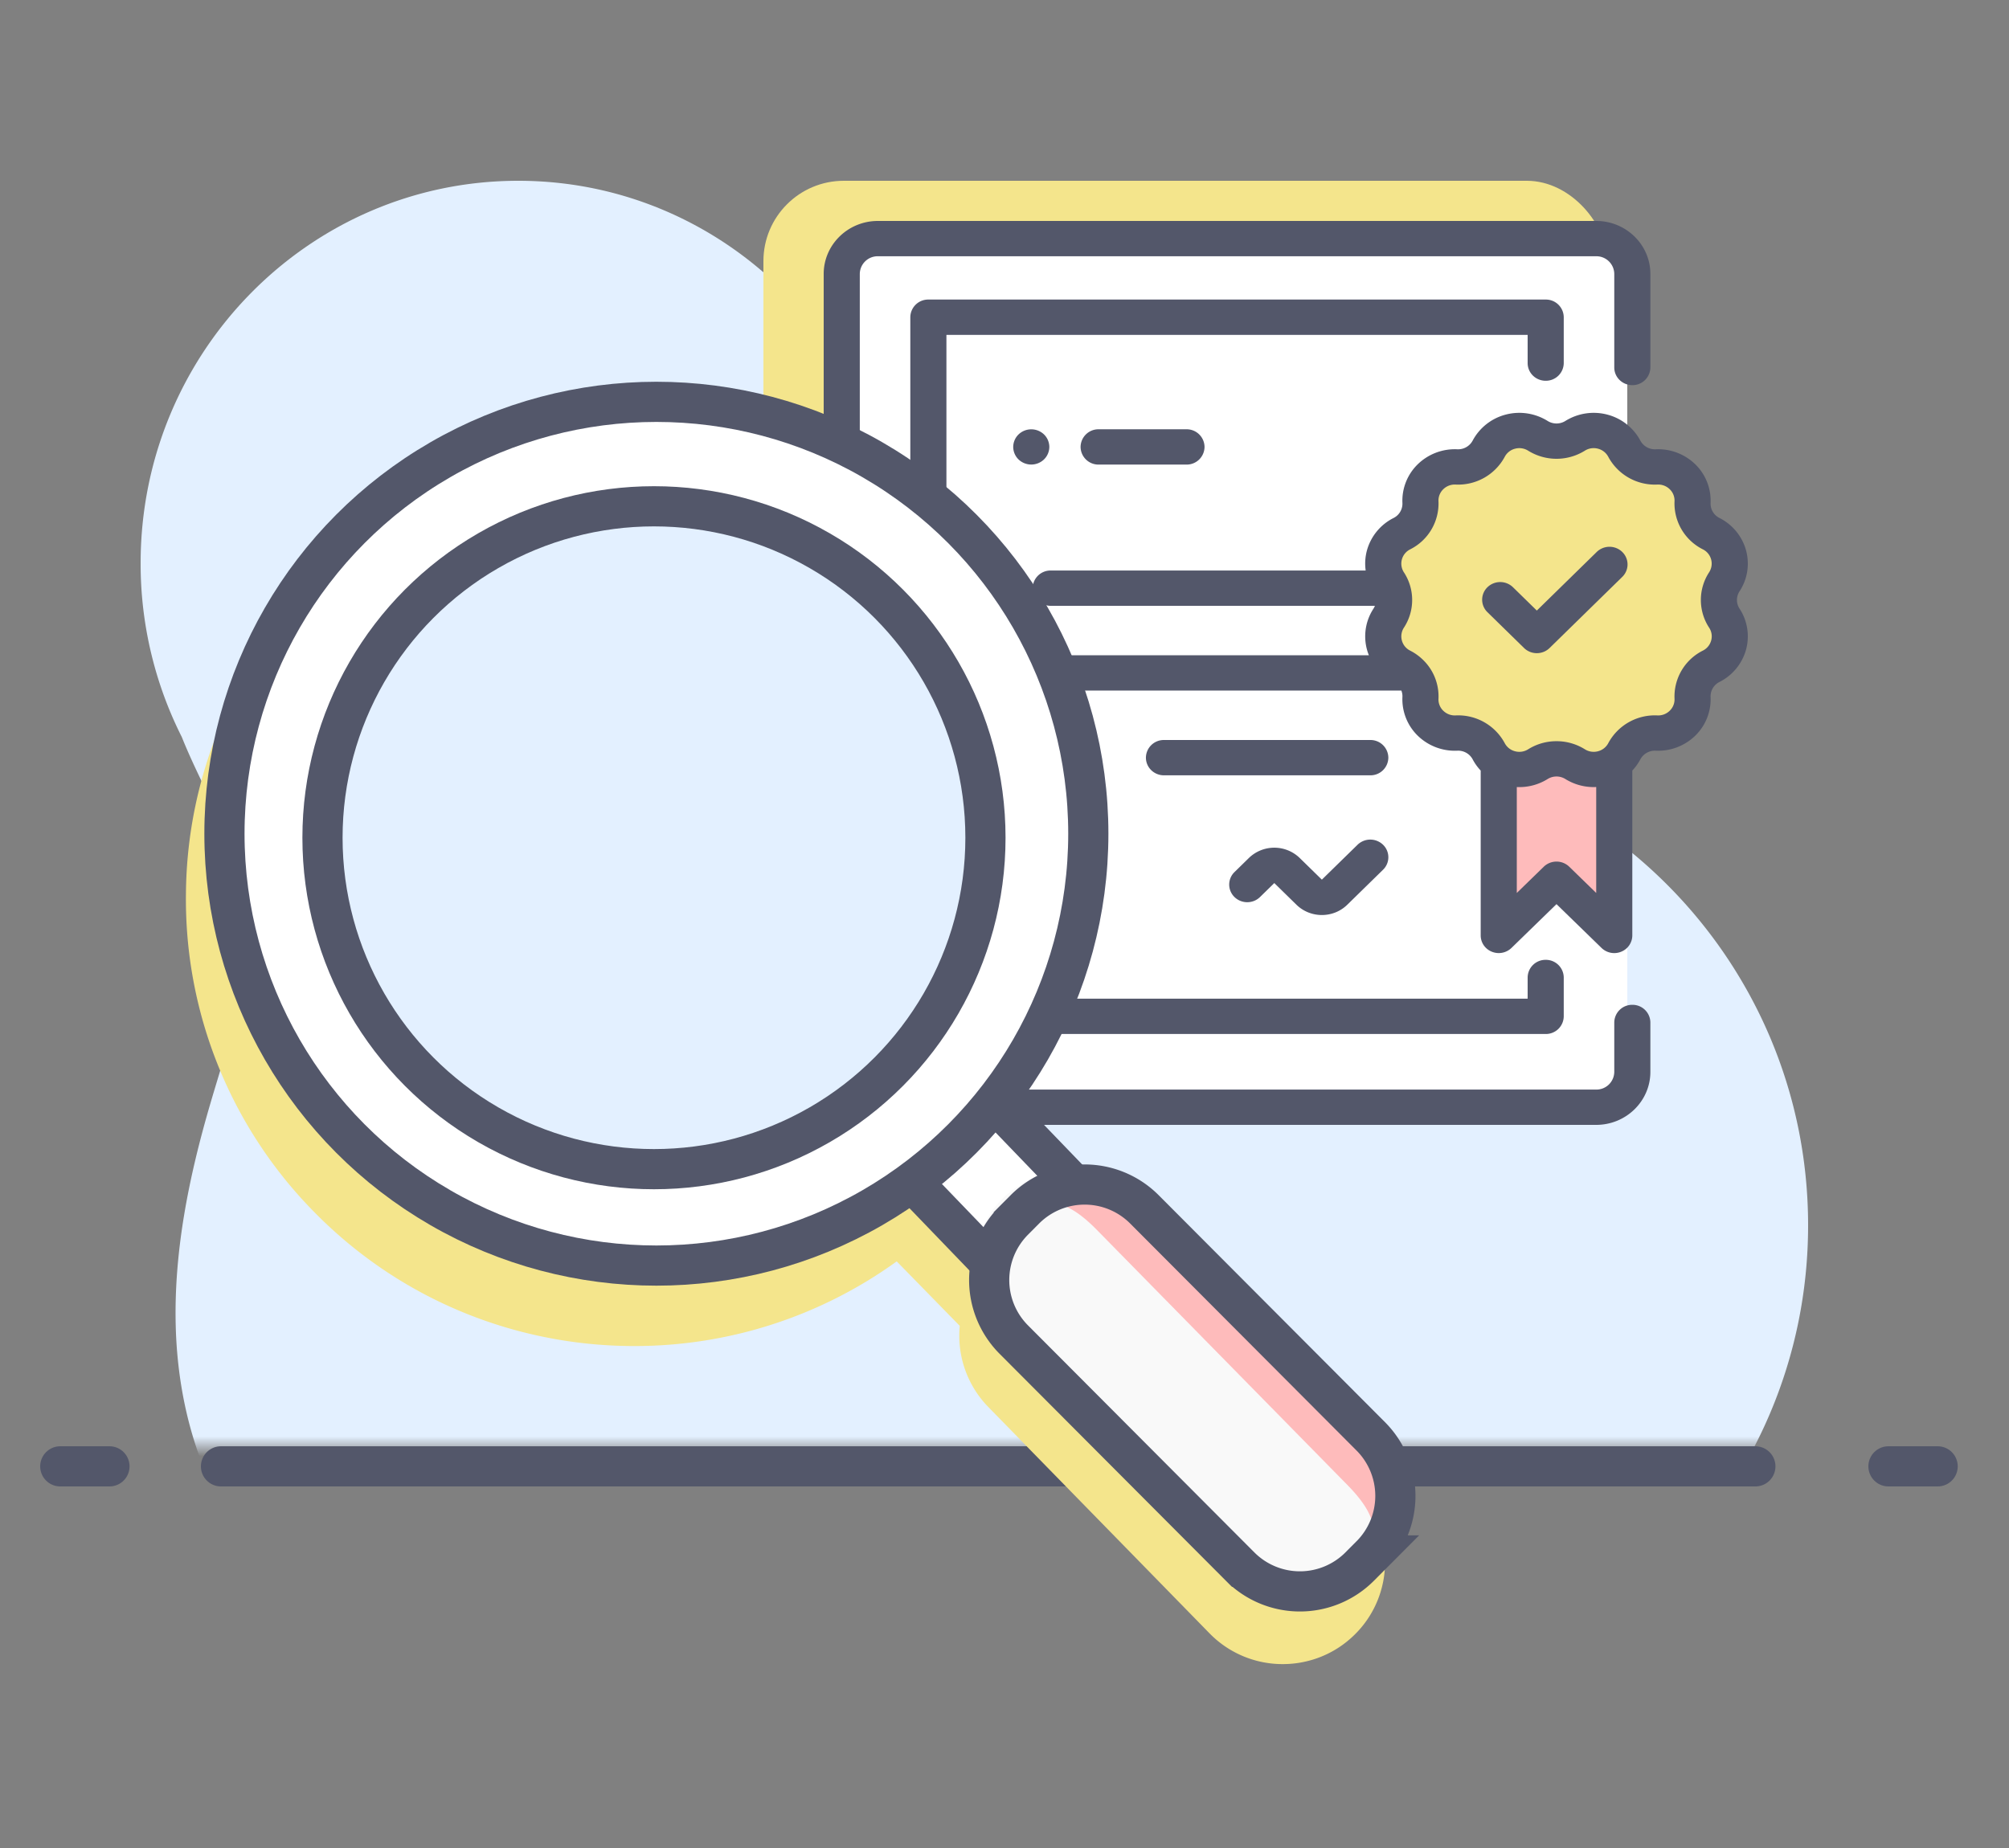 <svg width="100" height="92" xmlns="http://www.w3.org/2000/svg" xmlns:xlink="http://www.w3.org/1999/xlink"><rect width="100%" height="100%" fill="#808080" stroke="none"/><defs><path id="a" d="M0 0h100v65H0z"/></defs><g fill="none" fill-rule="evenodd"><g transform="translate(0 7)"><mask id="b" fill="#fff"><use xlink:href="#a"/></mask><path d="M48.381 37.703C52.765 32.966 59.036 30 66 30c13.255 0 24 10.745 24 24S79.255 78 66 78c-6.643 0-12.656-2.7-17.002-7.06a12.87 12.87 0 01-1.565 1.58c-2.555 2.177-6.09 3.377-9.713 3.974A22.88 22.88 0 0129.5 78c-6.848 0-12.912-2.948-16.635-7.479-.23-.26-.452-.529-.665-.807-2.284-2.989-3.337-6.82-3.45-10.603-.114-3.783.657-7.543 1.72-11.17.934-3.187 2.11-6.427 1.795-9.736-.288-3.022-2.09-5.686-3.215-8.512A19.155 19.155 0 017 21.038C7 10.524 15.416 2 25.797 2c10.382 0 18.798 8.524 18.798 19.038 0 2.042-.317 4.008-.904 5.851 1.756 3.522 3.4 7.12 4.69 10.814z" fill="#E3F0FF" mask="url(#b)"/></g><rect fill="#F4E58C" x="38" y="9" width="42" height="44" rx="4"/><path d="M11 73h76.375M3 73h2.448M94 73h2.448" stroke="#53576A" stroke-width="2" stroke-linecap="round" stroke-linejoin="round"/><path d="M67.491 74.201L56.48 62.933a5.057 5.057 0 00-3.583-1.533h-.06c-.123 0-.244.01-.365.017l-3.138-3.21c6.58-8.65 6.01-21.075-1.808-29.075-8.597-8.797-22.751-8.962-31.55-.369a22.154 22.154 0 00-6.72 15.694 22.153 22.153 0 006.35 15.847c4.366 4.466 10.162 6.707 15.964 6.707a22.27 22.27 0 0013.065-4.215l3.138 3.211a5.077 5.077 0 001.422 4.04l11.012 11.268a5.079 5.079 0 003.643 1.53c1.284 0 2.57-.48 3.558-1.446a5.056 5.056 0 001.534-3.582 5.056 5.056 0 00-1.45-3.616z" fill="#F4E58C" fill-rule="nonzero"/><path fill="#FFF" d="M42 11.978h39v43.043H42z"/><path fill="#FEBBBB" d="M74.826 38.598v7.33l2.65-2.253 2.8 2.542v-7.62l-2.8-1.168z"/><path d="M75.112 21.371l2.364.879 1.977-.879 2.125 1.758 2.373.601.784 2.112 1.377 1.903-.481 2.124.481 2.648L84.325 34l-.374 2.19-2.939.65-1.559 1.758-2.059-.88-1.894.88-2.493-2.407-2.259-1.151-.516-1.956-1.51-1.367c.256-1.078.384-1.656.384-1.733v-2.763l1.642-2.244 1.026-1.848c1.042.546 1.71.546 2.002 0 .292-.546.737-1.132 1.336-1.758z" fill="#F4E58C"/><g fill="#53576A" fill-rule="nonzero"><path d="M81.25 19.174a.889.889 0 00.899-.88v-4.657c0-1.454-1.21-2.637-2.696-2.637H43.696C42.209 11 41 12.183 41 13.637v39.726C41 54.817 42.21 56 43.696 56h35.757c1.487 0 2.696-1.183 2.696-2.637v-2.46a.889.889 0 00-.899-.88.889.889 0 00-.898.88v2.46a.89.89 0 01-.899.88H43.696a.89.89 0 01-.899-.88V13.637a.89.89 0 01.899-.88h35.757a.89.89 0 01.899.88v4.658c0 .485.402.879.898.879z"/><path d="M76.938 14.913H46.211a.889.889 0 00-.899.879v18.37c0 .485.403.878.899.878a.889.889 0 00.898-.879v-17.49H76.04v1.406c0 .486.402.879.898.879a.889.889 0 00.899-.879v-2.285a.889.889 0 00-.899-.879zM46.846 37.097a.914.914 0 00-1.27 0 .876.876 0 00-.264.622c0 .23.096.458.263.621a.916.916 0 001.27 0 .872.872 0 00.264-.621.872.872 0 00-.263-.622zm30.092 10.687a.889.889 0 00-.898.879v1.055H47.11v-8.921a.889.889 0 00-.9-.88.889.889 0 00-.898.88v9.8a.89.89 0 00.899.879h30.727a.889.889 0 00.899-.88v-1.933a.889.889 0 00-.899-.879z"/><path d="M68.843 42.055a.913.913 0 00-1.27 0l-1.776 1.737-1.104-1.08a1.818 1.818 0 00-2.527 0l-.718.703a.865.865 0 000 1.243c.35.343.92.343 1.27 0l.712-.696 1.103 1.08c.349.34.806.511 1.264.511.458 0 .915-.17 1.264-.511l1.782-1.744a.865.865 0 000-1.243z"/><path d="M86.587 29.438a2.515 2.515 0 00.324-2.042 2.574 2.574 0 00-1.324-1.61.798.798 0 01-.441-.746 2.533 2.533 0 00-.763-1.927 2.65 2.65 0 00-1.97-.746.82.82 0 01-.763-.432 2.609 2.609 0 00-1.646-1.295 2.668 2.668 0 00-2.087.317.834.834 0 01-.881 0 2.668 2.668 0 00-2.087-.317 2.609 2.609 0 00-1.646 1.295.824.824 0 01-.763.432 2.65 2.65 0 00-1.97.746 2.532 2.532 0 00-.763 1.926.798.798 0 01-.44.748 2.574 2.574 0 00-1.325 1.61 2.5 2.5 0 00-.064 1.005H52.301a.889.889 0 00-.899.88c0 .485.402.878.899.878h16.136a.785.785 0 01-.07.14 2.515 2.515 0 00-.23 2.321H52.3a.889.889 0 00-.898.879c0 .485.402.879.898.879h17.454c.039.1.059.209.053.32a2.533 2.533 0 00.763 1.927 2.65 2.65 0 001.97.746.821.821 0 01.763.43c.108.205.243.392.4.559v8.208c0 .355.218.675.554.811a.913.913 0 00.978-.188l2.241-2.181 2.242 2.181a.909.909 0 00.978.188.879.879 0 00.554-.811V38.36a2.55 2.55 0 00.4-.557.823.823 0 01.763-.431 2.648 2.648 0 001.97-.747 2.53 2.53 0 00.763-1.926.798.798 0 01.44-.747 2.574 2.574 0 001.325-1.61 2.515 2.515 0 00-.324-2.042.786.786 0 010-.862zm-7.134 15.017l-1.343-1.307a.913.913 0 00-1.267 0L75.5 44.455v-5.273a2.665 2.665 0 001.536-.4.834.834 0 01.881 0 2.672 2.672 0 001.536.399v5.274zm5.722-12.568a.794.794 0 01-.414.503 2.555 2.555 0 00-1.41 2.39.781.781 0 01-.239.603.818.818 0 01-.615.233 2.631 2.631 0 00-2.443 1.38.804.804 0 01-.515.405.823.823 0 01-.652-.1 2.655 2.655 0 00-1.41-.402 2.65 2.65 0 00-1.411.403.824.824 0 01-.653.099.805.805 0 01-.514-.405 2.63 2.63 0 00-2.443-1.38.819.819 0 01-.616-.233.78.78 0 01-.238-.603 2.53 2.53 0 00-.754-1.915 2.61 2.61 0 00-.657-.475.794.794 0 01-.312-1.14c.55-.84.55-1.922 0-2.76a.794.794 0 01.313-1.141 2.555 2.555 0 001.41-2.391.781.781 0 01.238-.602.818.818 0 01.616-.233 2.63 2.63 0 002.443-1.38.804.804 0 01.515-.405.823.823 0 01.652.099 2.67 2.67 0 002.821 0 .823.823 0 01.652-.1.805.805 0 01.515.406 2.631 2.631 0 002.443 1.38.818.818 0 01.615.233.78.78 0 01.239.602 2.555 2.555 0 001.41 2.39.794.794 0 01.313 1.141 2.517 2.517 0 000 2.76.775.775 0 01.101.638z"/><path d="M80.75 27.478a.913.913 0 00-1.271 0l-2.982 2.918-1.188-1.162a.913.913 0 00-1.27 0 .865.865 0 000 1.243l1.822 1.783a.906.906 0 00.636.257c.23 0 .46-.085.635-.257l3.617-3.539a.865.865 0 000-1.243zm-28.782-5.849a.916.916 0 00-1.27 0 .876.876 0 00-.264.621c0 .231.096.458.263.621a.916.916 0 001.27 0 .876.876 0 00.264-.621.876.876 0 00-.263-.621zm7.09-.258h-4.372a.889.889 0 00-.899.879.89.89 0 00.899.879h4.372a.889.889 0 00.899-.879.889.889 0 00-.899-.879zm9.15 15.469H57.937a.889.889 0 00-.898.879c0 .485.402.879.898.879h10.271a.889.889 0 00.898-.88.889.889 0 00-.898-.878z"/></g><g transform="translate(9.728 18.87)"><path d="M40.859 41.296a4.569 4.569 0 012.656-1.269l-3.61-3.693a22 22 0 01-1.862 2.074 21.951 21.951 0 01-2.126 1.819l3.61 3.695c.14-.964.58-1.892 1.332-2.626z" fill="#FFF" fill-rule="nonzero"/><path d="M40.151 40.824a4.475 4.475 0 016.34-.002l12.019 12.05a4.504 4.504 0 01.002 6.36 4.475 4.475 0 01-6.34.002l-12.019-12.05a4.504 4.504 0 01-.002-6.36z" fill="#F9F9F9"/><path d="M47.356 41.372a4.596 4.596 0 00-6.497-.076c-.19.185-.356.386-.506.593 1.815-1.32 2.934-1.15 4.549.503l12.446 12.673c1.588 1.625 1.722 2.719.43 4.497.178-.13.352-.269.514-.427a4.592 4.592 0 00.076-6.495L47.356 41.372z" fill="#FEBBBB" fill-rule="nonzero"/><ellipse fill="#FFF" fill-rule="nonzero" transform="rotate(-89.312 22.808 22.816)" cx="22.808" cy="22.816" rx="21.808" ry="21.816"/><ellipse fill="#E3F0FF" fill-rule="nonzero" transform="rotate(-24.259 22.805 22.824)" cx="22.805" cy="22.824" rx="16.729" ry="16.725"/><path d="M40.735 41.89a4.2 4.2 0 000 5.93l11.266 11.3.01.01a4.2 4.2 0 005.94-.01l.552-.554a4.2 4.2 0 000-5.93L47.236 41.335l-.01-.01a4.2 4.2 0 00-5.939.01l-.552.554z" stroke="#53576A" stroke-width="2"/><path d="M9.17 6.29a.508.508 0 00.32-.112 21.257 21.257 0 013.906-2.486.51.51 0 10-.45-.914A22.29 22.29 0 008.85 5.383a.51.51 0 00.32.907z" fill="#3A2C60" fill-rule="nonzero"/><circle stroke="#53576A" stroke-width="2" cx="22.944" cy="22.635" r="21.5"/><circle stroke="#53576A" stroke-width="2" cx="22.824" cy="22.835" r="16.5"/><path d="M35.735 40.038l3.74 3.884m.465-7.738l3.74 3.883" stroke="#53576A" stroke-width="2"/></g></g></svg>
